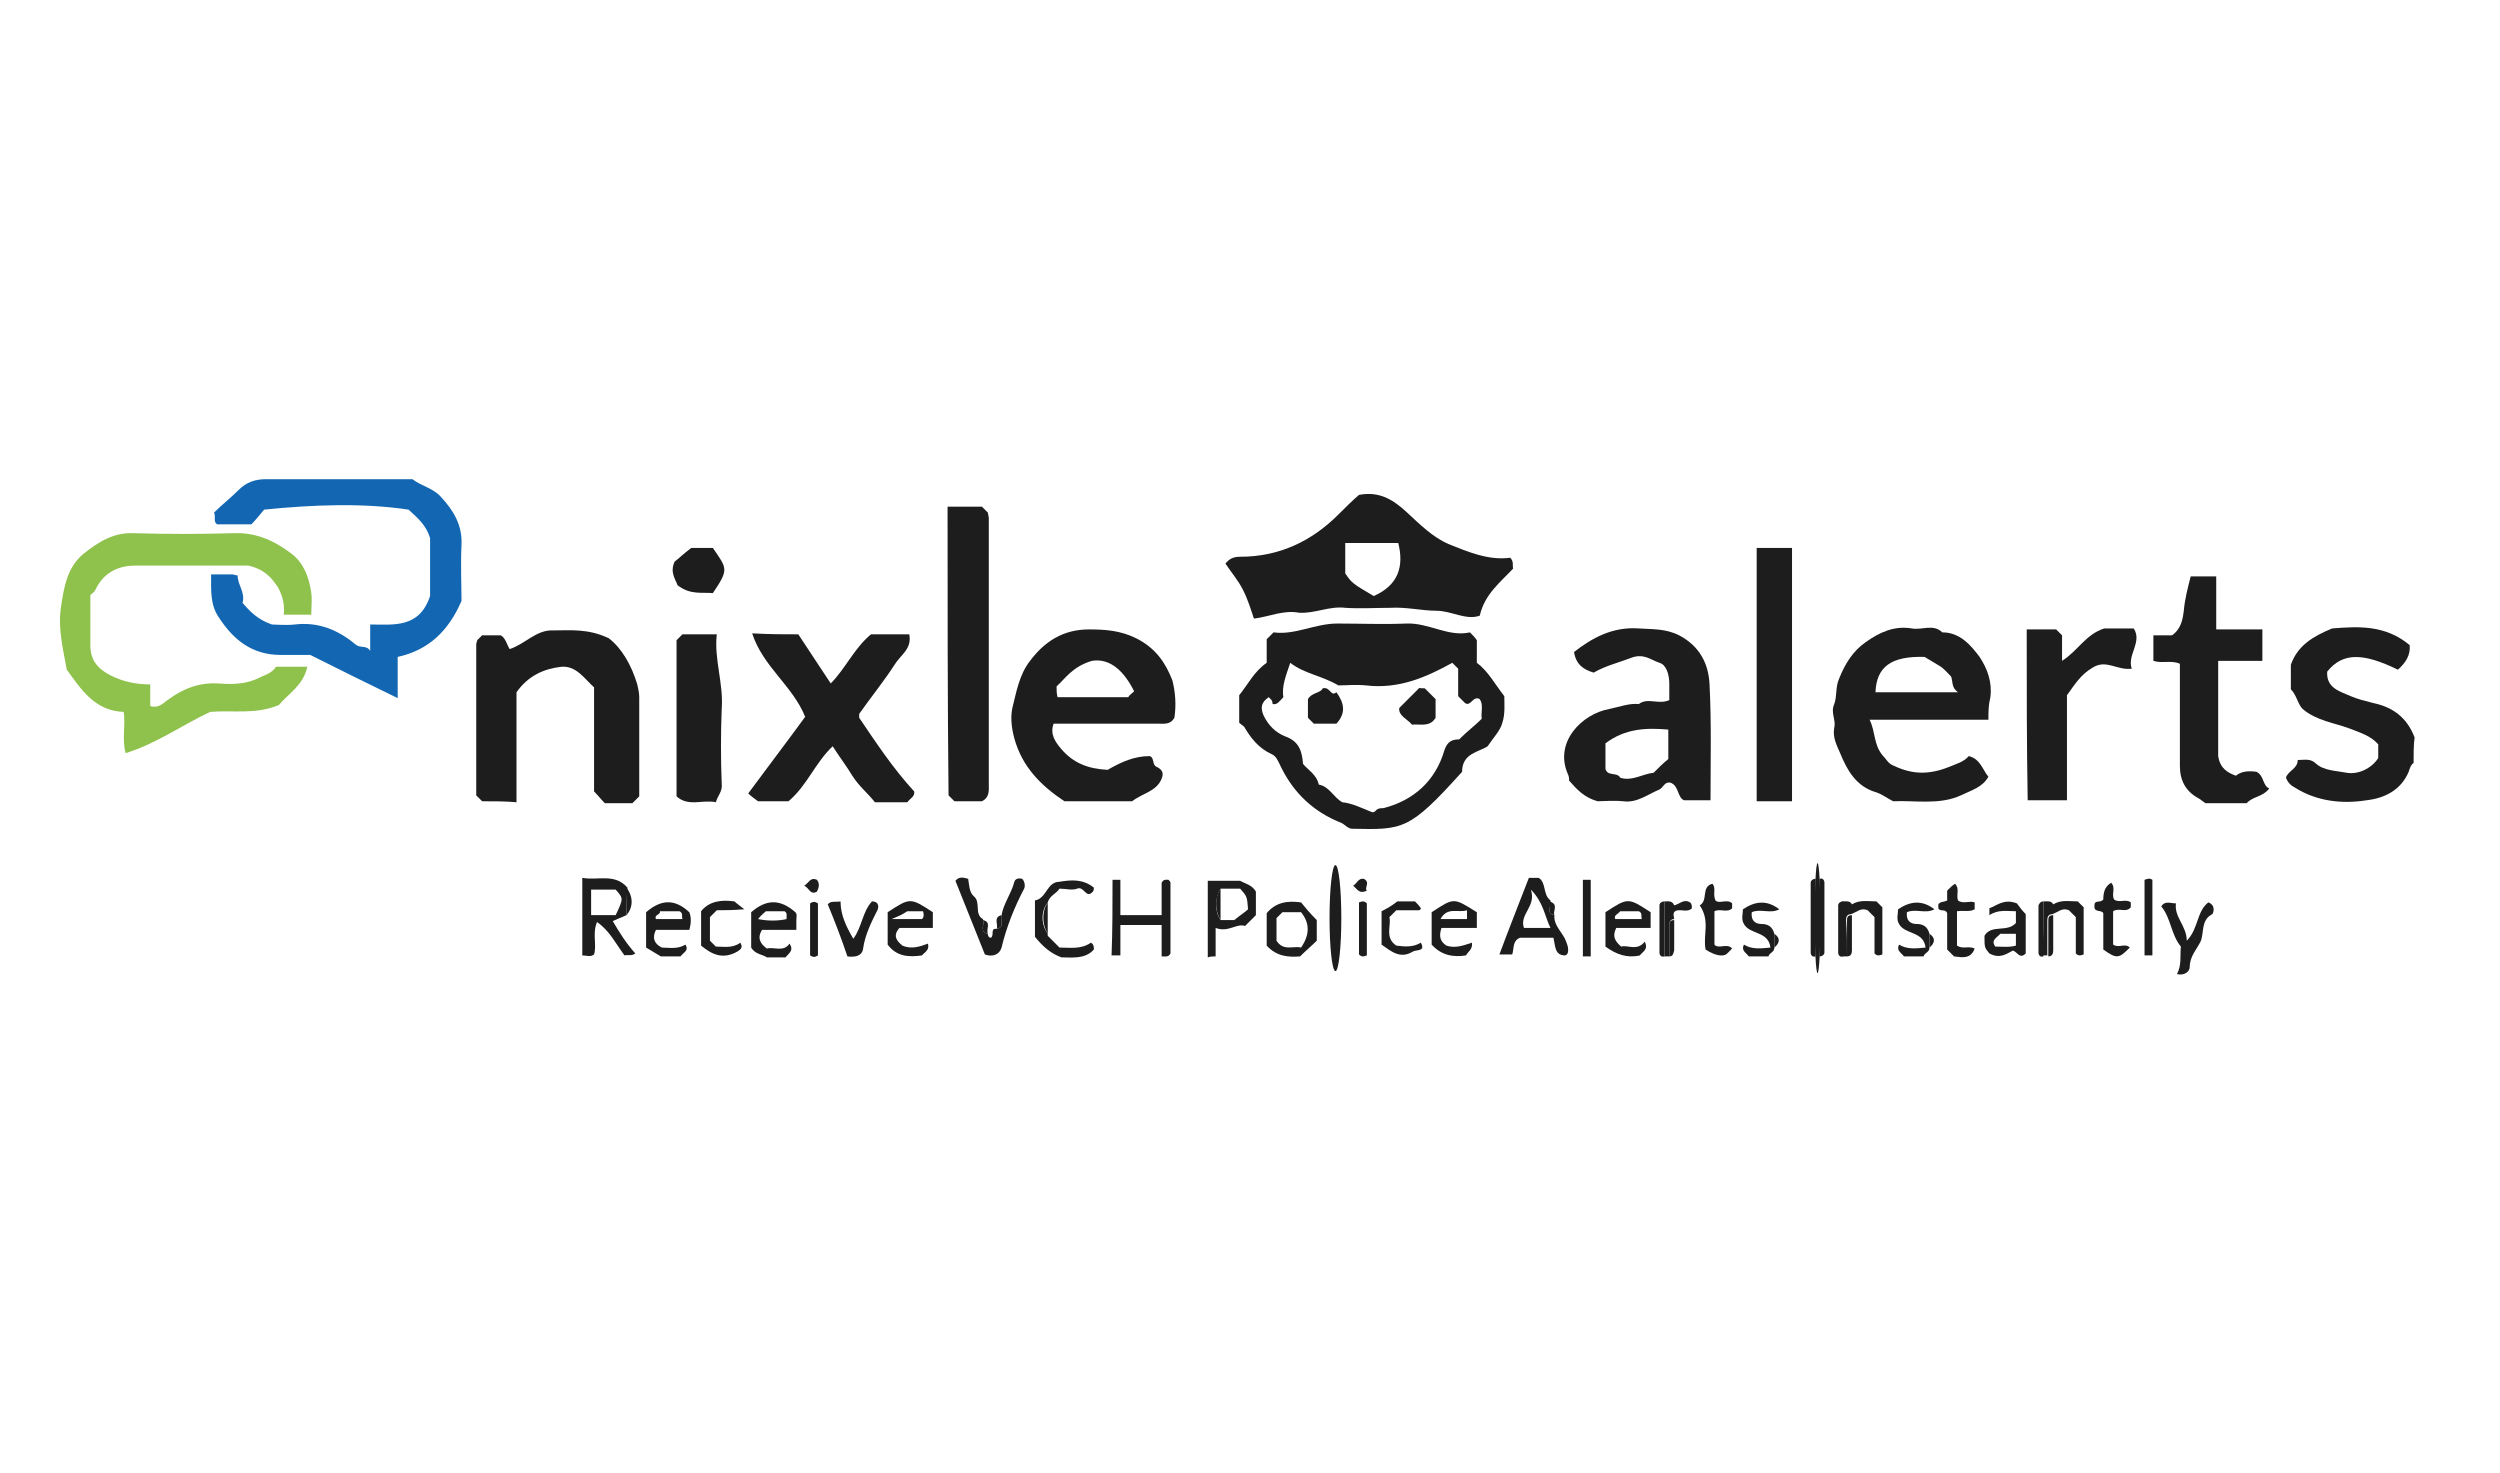 <?xml version="1.0" encoding="utf-8"?>
<!-- Generator: Adobe Illustrator 25.4.1, SVG Export Plug-In . SVG Version: 6.00 Build 0)  -->
<svg version="1.1" id="Layer_1" xmlns="http://www.w3.org/2000/svg" xmlns:xlink="http://www.w3.org/1999/xlink" x="0px" y="0px"
	 viewBox="0 0 254.6 150" style="enable-background:new 0 0 254.6 150;" xml:space="preserve">
<style type="text/css">
	.st0{fill:#1D1D1D;}
	.st1{fill:#1367B2;}
	.st2{fill:#8FC14D;}
</style>
<g>
	<path class="st0" d="M126.2,73.6c0-0.9,0-1.8,0-2.8c0.9-1.1,1.5-2.4,2.8-3.3c0-0.8,0-1.6,0-2.4c0.2-0.2,0.4-0.4,0.7-0.7
		c2.2,0.3,4.2-0.9,6.5-0.9s4.7,0.1,7,0s4.3,1.4,6.5,0.9c0.3,0.3,0.5,0.5,0.7,0.8c0,0.7,0,1.5,0,2.3c1.1,0.8,1.8,2.1,2.8,3.4
		c0,0.8,0.1,1.8-0.2,2.7c-0.2,0.8-0.9,1.5-1.5,2.4c-0.9,0.6-2.6,0.7-2.6,2.6c-5.4,6-6,5.9-11.2,5.8c-0.4,0-0.7-0.4-1.1-0.6
		c-2.8-1.1-4.8-3-6.1-5.6c-0.3-0.6-0.5-1.2-1-1.4c-1.3-0.6-2.1-1.6-2.8-2.8C126.6,73.9,126.4,73.8,126.2,73.6z M129.2,71
		c-0.7,0.5-0.9,1-0.5,1.9c0.5,1,1.2,1.7,2.2,2.1c1.4,0.5,1.7,1.5,1.8,2.8c0.5,0.6,1.4,1.1,1.6,2.1c1.1,0.2,1.5,1.3,2.4,1.8
		c1,0.1,2,0.6,3,1c0.3,0.1,0.4-0.2,0.6-0.3c0.2-0.1,0.4-0.1,0.6-0.1c3.1-0.8,5.3-2.8,6.2-5.9c0.3-0.9,0.8-1.1,1.5-1.1
		c0.8-0.8,1.6-1.4,2.3-2.1c-0.1-0.7,0.2-1.4-0.2-2c-0.7-0.4-0.9,0.8-1.5,0.4c-0.2-0.2-0.4-0.4-0.7-0.7c0-0.9,0-1.9,0-2.8
		c-0.2-0.2-0.4-0.4-0.6-0.6c-2.7,1.5-5.5,2.7-8.8,2.3c-1-0.1-2,0-2.8,0c-1.7-1-3.5-1.2-4.9-2.3c-0.4,1.2-0.9,2.4-0.7,3.5
		c-0.4,0.4-0.6,0.8-1.1,0.7C129.6,71.3,129.4,71.2,129.2,71z"/>
	<path class="st1" d="M21.5,58.5c0.9,0,1.5,0,2.2,0c0.1,0,0.3,0.1,0.5,0.1c0,1,0.8,1.7,0.5,2.8c0.7,0.8,1.5,1.7,3,2.2
		c0.5,0,1.4,0.1,2.3,0c2.5-0.3,4.5,0.6,6.3,2.1c0.4,0.3,1.1,0,1.4,0.6c0-0.8,0-1.7,0-2.7c2.4,0,5,0.4,6.1-2.9c0-1.9,0-4,0-5.9
		c-0.4-1.3-1.2-2-2.2-2.9c-4.7-0.7-9.7-0.5-14.7,0c-0.5,0.6-0.9,1.1-1.3,1.5c-1.3,0-2.4,0-3.5,0c-0.4-0.3-0.1-0.7-0.3-1.2
		c0.8-0.8,1.7-1.5,2.5-2.3c0.8-0.8,1.7-1.1,2.8-1.1c5,0,9.9,0,14.9,0c0.9,0.7,2.1,0.9,2.9,1.8c1.3,1.4,2.2,2.9,2.1,4.9
		c-0.1,2,0,4,0,5.7c-1.3,3-3.3,5-6.5,5.7c0,1.2,0,2.6,0,4.2c-3.1-1.5-5.9-2.9-8.9-4.4c-0.9,0-1.9,0-3,0c-2.9,0-4.8-1.5-6.3-3.8
		C21.4,61.6,21.5,60.2,21.5,58.5z"/>
	<path class="st2" d="M31.7,62.6c-1,0-1.8,0-2.8,0c0.1-1-0.1-1.9-0.6-2.8c-0.6-0.9-1.3-1.8-3-2.2c-3.4,0-7.5,0-11.5,0
		c-1.9,0-3.3,0.8-4.1,2.5c-0.1,0.2-0.3,0.3-0.5,0.5c0,1.7,0,3.4,0,5.1c0,1.5,0.7,2.4,2.1,3.1c1.2,0.6,2.5,0.9,4,0.9
		c0,0.8,0,1.5,0,2.2c0.9,0.3,1.4-0.4,1.9-0.7c1.5-1.1,3.1-1.7,5-1.6c1.3,0.1,2.6,0.1,3.8-0.4c0.8-0.4,1.7-0.6,2.1-1.3
		c1.1,0,2.1,0,3.2,0c-0.4,1.9-2,2.8-2.9,3.9c-2.4,1-4.7,0.5-7,0.7c-2.8,1.3-5.4,3.2-8.6,4.2c-0.4-1.4,0-2.8-0.2-4.2
		c-3-0.1-4.4-2.4-5.8-4.3C6.4,66,5.9,64,6.2,61.9c0.3-2,0.6-4.1,2.3-5.5c1.5-1.2,3.1-2.2,5.1-2.1c3.4,0.1,6.8,0.1,10.2,0
		c2.3-0.1,4.2,0.8,5.9,2.1c1.2,0.9,1.8,2.4,2,4C31.8,61.1,31.7,61.8,31.7,62.6z"/>
	<path class="st0" d="M127.7,63c-0.3-0.9-0.6-1.9-1.1-2.9s-1.2-1.8-1.8-2.7c0.4-0.5,0.8-0.7,1.5-0.7c4,0,7.3-1.6,10-4.3
		c0.7-0.7,1.4-1.4,2.1-2c2.1-0.4,3.5,0.5,4.9,1.8c1.3,1.2,2.6,2.5,4.2,3.2c2,0.8,4.1,1.7,6.3,1.4c0.4,0.4,0.2,0.8,0.3,1.1
		c-1.3,1.4-2.9,2.6-3.4,4.8c-1.4,0.5-2.9-0.5-4.4-0.5s-3.1-0.4-4.7-0.3c-1.5,0-3.1,0.1-4.6,0c-1.6-0.2-3.1,0.6-4.7,0.5
		C130.7,62.1,129.3,62.8,127.7,63z M137,58.4c0.7,1,0.7,1,2.9,2.3c2.5-1.1,3.1-3,2.5-5.4c-1.8,0-3.5,0-5.4,0
		C137,56.3,137,57.3,137,58.4z"/>
	<path class="st0" d="M119.6,73.1c-0.4,0.7-1,0.6-1.6,0.6c-3.6,0-7.1,0-10.7,0c-0.4,1.1,0.2,1.9,0.8,2.6c1.2,1.4,2.7,2,4.7,2.1
		c1.4-0.8,2.7-1.4,4.3-1.4c0.5,0.2,0.2,0.9,0.7,1.1c0.4,0.2,0.8,0.5,0.5,1.2c-0.5,1.3-2,1.5-3,2.3c-2.3,0-4.6,0-6.9,0
		c-2.4-1.6-4.3-3.5-5.1-6.4c-0.3-1.1-0.4-2.2-0.2-3.1c0.4-1.6,0.7-3.4,1.8-4.8c1.5-2,3.4-3.2,6-3.2c1.6,0,3.2,0.1,4.8,0.9
		c2,1,3,2.5,3.7,4.3C119.7,70.5,119.8,71.8,119.6,73.1z M115.5,70.4c-1-2-2.4-3.4-4.3-3.1c-2,0.6-2.7,1.8-3.6,2.6
		c0,0.4,0,0.7,0.1,1.1c2.4,0,4.8,0,7.2,0C115,70.8,115.3,70.6,115.5,70.4z"/>
	<path class="st0" d="M49.1,81.6c-0.1-0.1-0.4-0.4-0.6-0.6c0-5.1,0-10.3,0-15.4c0-0.1,0.1-0.3,0.1-0.4c0.2-0.2,0.3-0.3,0.5-0.5
		c0.6,0,1.3,0,1.9,0c0.5,0.3,0.6,0.9,0.9,1.4c1.6-0.5,2.7-2,4.5-1.9c1.7,0,3.5-0.2,5.6,0.8c1.3,1,2.3,2.7,2.9,4.7
		c0.1,0.4,0.2,0.9,0.2,1.3c0,3.4,0,6.8,0,10.1c-0.3,0.3-0.5,0.5-0.7,0.7c-0.9,0-1.9,0-2.8,0c-0.4-0.4-0.7-0.8-1.1-1.2
		c0-3.5,0-7.1,0-10.6c-1-0.9-1.8-2.2-3.3-2.1c-1.8,0.2-3.4,0.9-4.6,2.6c0,3.6,0,7.4,0,11.2C51.5,81.6,50.3,81.6,49.1,81.6z"/>
	<path class="st0" d="M202.5,73.3c-4,0-7.9,0-12.1,0c0.6,1.2,0.4,2.5,1.3,3.6c0.4,0.4,0.6,0.9,1.2,1.1c1.9,0.9,3.6,0.9,5.6,0.1
		c0.7-0.3,1.5-0.5,2-1.1c1.2,0.3,1.4,1.4,2,2.1c-0.6,1.1-1.8,1.4-2.8,1.9c-2.2,1-4.6,0.5-6.9,0.6c-0.6-0.3-1.1-0.7-1.7-0.9
		c-2.1-0.6-3-2.3-3.7-4c-0.3-0.7-0.8-1.6-0.6-2.6c0.2-0.8-0.4-1.5,0-2.4c0.3-0.8,0.1-1.7,0.5-2.6c0.6-1.5,1.4-2.8,2.7-3.7
		c1.4-1,2.9-1.7,4.7-1.4c1,0.2,2.2-0.5,3.1,0.4c1.8,0,2.9,1.3,3.8,2.5c0.8,1.2,1.3,2.6,1.1,4.1C202.5,71.8,202.5,72.5,202.5,73.3z
		 M191,70.5c2.7,0,5.5,0,8.4,0c-0.7-0.5-0.5-1.1-0.7-1.6c-0.4-0.4-0.7-0.8-1.2-1.1s-1-0.6-1.5-0.9C192.6,66.8,191.1,67.9,191,70.5z"
		/>
	<path class="st0" d="M170,71.3c0-0.6,0-1.1,0-1.7c0-0.9-0.3-1.9-1-2.1c-0.9-0.3-1.6-1-2.9-0.5c-1.3,0.5-2.6,0.8-3.8,1.5
		c-1-0.3-1.8-0.8-2-2.1c1.8-1.4,3.9-2.6,6.6-2.4c1.4,0.1,2.7,0,4.1,0.7c2.1,1.1,3,2.9,3.1,5c0.2,3.9,0.1,7.8,0.1,11.8
		c-0.9,0-1.7,0-2.7,0c-0.7-0.3-0.5-1.5-1.4-1.8c-0.6-0.1-0.7,0.5-1.1,0.7c-1.2,0.5-2.3,1.4-3.7,1.2c-1-0.1-2,0-2.6,0
		c-1.4-0.4-2.1-1.2-2.9-2.1c0-0.1,0-0.4-0.1-0.6c-1.5-3.3,1.4-6.2,4.2-6.7c1-0.2,2-0.6,3-0.5C167.8,71,168.9,71.8,170,71.3z
		 M163.5,75.7c0,1,0,1.8,0,2.6c0.2,0.8,1.2,0.3,1.5,0.9c1.2,0.4,2.3-0.4,3.4-0.5c0.5-0.5,1-1,1.5-1.4c0-1,0-2,0-3
		C167.6,74.1,165.5,74.2,163.5,75.7z"/>
	<path class="st0" d="M81.3,64.6c1.1,1.7,2.2,3.3,3.3,5c1.5-1.5,2.4-3.6,4.1-5c1.3,0,2.6,0,3.9,0c0.3,1.5-0.9,2.1-1.5,3.1
		c-1.1,1.7-2.4,3.3-3.6,5c0,0.1,0,0.2,0,0.4c1.7,2.5,3.4,5.1,5.6,7.5c0.1,0.5-0.4,0.7-0.7,1.1c-1.1,0-2.2,0-3.3,0
		c-0.7-0.9-1.6-1.6-2.3-2.7c-0.6-1-1.3-1.9-2-3c-1.8,1.7-2.6,4-4.5,5.6c-1.1,0-2.1,0-3.1,0c-0.4-0.3-0.7-0.5-1-0.8
		c2-2.7,3.9-5.2,5.8-7.8c-1.3-3.2-4.3-5.1-5.4-8.5C78.4,64.6,79.8,64.6,81.3,64.6z"/>
	<path class="st0" d="M96.5,51.6c1.2,0,2.4,0,3.5,0c0.2,0.2,0.4,0.4,0.6,0.6c0,0.1,0.1,0.4,0.1,0.6c0,9,0,18,0,27
		c0,0.7,0.1,1.4-0.7,1.8c-0.9,0-1.9,0-2.8,0c-0.2-0.2-0.4-0.4-0.6-0.6C96.5,71.3,96.5,61.6,96.5,51.6z"/>
	<path class="st0" d="M245.8,77.7c-0.3,0.2-0.4,0.6-0.5,0.9c-0.8,1.9-2.5,2.7-4.3,2.9c-2.5,0.4-5.1,0.1-7.3-1.3
		c-0.4-0.2-0.7-0.5-0.9-1c0.2-0.7,1.2-0.9,1.2-1.8c0.7,0,1.3-0.2,1.9,0.4c0.8,0.7,2.1,0.7,3.1,0.9c1.1,0.2,2.5-0.4,3.2-1.5
		c0-0.5,0-1,0-1.4c-0.8-0.9-1.9-1.2-2.9-1.6c-1.6-0.6-3.4-0.8-4.8-2c-0.5-0.5-0.6-1.4-1.2-2c0-0.9,0-1.8,0-2.5
		c0.7-2,2.3-2.9,4.2-3.7c2.6-0.2,5.4-0.4,7.9,1.7c0.1,1-0.4,1.8-1.2,2.5c-3.5-1.7-5.6-1.8-7.2,0.2c-0.1,1.7,1.3,2,2.4,2.5
		c0.7,0.3,1.5,0.5,2.3,0.7c1.9,0.4,3.4,1.4,4.2,3.5C245.8,75.9,245.8,76.8,245.8,77.7z"/>
	<path class="st0" d="M225.7,64.1c1.7,0,3.1,0,4.7,0c0,1.1,0,2,0,3.2c-1.4,0-2.9,0-4.5,0c0,3.5,0,6.7,0,9.7c0.2,1.3,1,1.7,1.8,2
		c0.6-0.5,1.4-0.5,2.1-0.4c0.8,0.4,0.6,1.4,1.3,1.7c-0.7,0.9-1.7,0.8-2.3,1.5c-1.4,0-2.8,0-4.2,0c-0.3-0.2-0.5-0.4-0.7-0.5
		c-1.3-0.7-1.9-1.8-1.9-3.3c0-3.5,0-6.9,0-10.4c-0.9-0.4-1.8,0-2.7-0.3c0-0.8,0-1.6,0-2.6c0.7,0,1.4,0,1.9,0c1-0.7,1.1-1.8,1.2-2.5
		c0.1-1.2,0.4-2.3,0.7-3.5c0.8,0,1.6,0,2.6,0C225.7,60.3,225.7,62.1,225.7,64.1z"/>
	<path class="st0" d="M206.4,64.1c1.1,0,2,0,3,0c0.2,0.2,0.4,0.4,0.6,0.6c0,0.7,0,1.6,0,2.6c1.6-1,2.4-2.7,4.3-3.3c0.8,0,1.9,0,3,0
		c0.9,1.4-0.7,2.7-0.2,4.1c-1.5,0.2-2.6-1-4-0.1c-1.2,0.7-1.8,1.7-2.6,2.8c0,3.4,0,7,0,10.7c-1.4,0-2.7,0-4,0
		C206.4,75.8,206.4,70.1,206.4,64.1z"/>
	<path class="st0" d="M178.9,55.8c1.2,0,2.3,0,3.6,0c0,8.6,0,17.2,0,25.8c-1.2,0-2.3,0-3.6,0C178.9,73,178.9,64.4,178.9,55.8z"/>
	<path class="st0" d="M72.9,81.7c-1.3-0.3-2.8,0.5-4-0.6c0-5.4,0-10.7,0-15.9c0.2-0.2,0.4-0.4,0.6-0.6c1.1,0,2.2,0,3.5,0
		c-0.3,2.5,0.7,5,0.5,7.6c-0.1,2.5-0.1,5.1,0,7.6C73.6,80.6,73.1,81,72.9,81.7z"/>
	<path class="st0" d="M63.8,93.2c-0.5,0.2-0.9,0.4-1.4,0.6c0.7,1.2,1.4,2.3,2.3,3.3c-0.4,0.3-0.8,0.1-1.1,0.2
		c-0.9-1.2-1.5-2.5-2.8-3.4c-0.5,1.2,0,2.3-0.3,3.3c-0.4,0.3-0.7,0.1-1.2,0.1c0-2.6,0-5.2,0-7.9c1.6,0.3,3.3-0.5,4.6,1
		C63.8,91.4,63.8,92.3,63.8,93.2z M62.7,93.2c0.8-1.7,0.8-1.7,0-2.6c-0.9,0-1.7,0-2.5,0c0,0.9,0,1.7,0,2.6
		C61,93.2,61.8,93.2,62.7,93.2z"/>
	<path class="st0" d="M69,59.6c-0.2-0.6-0.8-1.3-0.3-2.4c0.4-0.3,0.9-0.8,1.7-1.4c0.6,0,1.4,0,2.2,0c1.4,2.1,1.7,2.1,0,4.6
		C71.4,60.3,70.3,60.6,69,59.6z"/>
	<path class="st0" d="M158.3,93.2c-0.1,1.1,0.9,1.8,1.2,2.7c0.1,0.3,0.2,0.5,0.2,0.8c0,0.2,0,0.5-0.3,0.6c-1.1,0-1-1-1.2-1.8
		c-1.1,0-2.3,0-3.4,0c-0.8,0.3-0.6,1.2-0.8,1.7c-0.4,0-0.8,0-1.3,0c1-2.7,2-5.2,3-7.8c0.3,0,0.6,0,1,0c0.8,0.5,0.4,1.7,1.2,2.3
		C158,92.3,157.4,93,158.3,93.2z M155.2,94.5c1,0,1.8,0,2.7,0c-0.6-1.2-0.7-2.6-2-3.9C156.5,92.3,154.7,93.1,155.2,94.5z"/>
	<path class="st0" d="M113.3,89.6c0.3,0,0.5,0,0.8,0c0,1.2,0,2.3,0,3.6c1.4,0,2.8,0,4.2,0c0-1.2,0-2.3,0-3.3
		c0.2-0.4,0.5-0.3,0.7-0.3c0.1,0.1,0.2,0.2,0.2,0.3c0,2.5,0,4.9,0,7.2c-0.2,0.4-0.5,0.3-0.9,0.3c0-1,0-2.1,0-3.2c-1.5,0-2.8,0-4.2,0
		c0,1,0,2.1,0,3.1c-0.4,0-0.6,0-0.9,0C113.3,94.8,113.3,92.2,113.3,89.6z"/>
	<path class="st0" d="M100.6,95.1c0,0.2,0.1,0.4,0.3,0.4c0.4-0.2-0.1-1,0.6-0.9c0.9-0.2,0.3-0.9,0.5-1.4c0.2-1.2,1-2.2,1.3-3.4
		c0.1-0.3,0.4-0.4,0.8-0.3c0.3,0.3,0.3,0.8,0.2,1c-1,1.9-1.8,3.9-2.3,6c-0.2,0.7-0.9,1-1.7,0.7c-1-2.5-2-5-3-7.5
		c0.4-0.5,0.9-0.3,1.3-0.2c0.1,0.6,0.1,1.4,0.6,1.8c0.7,0.6,0,1.8,0.9,2.3C100.3,94.1,99.7,94.9,100.6,95.1z"/>
	<path class="st0" d="M123.8,94.5c0,1.2,0,2,0,2.9c-0.3,0-0.5,0-0.8,0.1c0-2.6,0-5.2,0-7.8c1.1,0,2.2,0,3.3,0
		c0.5,0.3,1.2,0.4,1.6,1.1c0,0.7,0,1.5,0,2.4c-0.3,0.3-0.7,0.7-1.1,1.1C125.9,94,125.1,95,123.8,94.5z M124.3,90.5
		c-0.6,1-0.6,2.3,0,3.2c0.5,0,1.1,0,1.4,0c0.6-0.5,1.1-0.8,1.4-1.1c-0.1-1.3-0.1-1.3-0.8-2.1C125.7,90.5,125,90.5,124.3,90.5z"/>
	<path class="st0" d="M106.7,95.1c0,0.1,0,0.2,0,0.2c0.4,0.4,0.8,0.8,1.2,1.2c1.1,0,2.2,0.2,3.2-0.5c0.3,0.2,0.3,0.4,0.3,0.7
		c-0.9,1-2.2,0.8-3.3,0.8c-1.1-0.4-1.9-1.1-2.7-2.1c0-1.2,0-2.5,0-3.7c1.2-0.2,1.2-1.9,2.5-1.9c1.2-0.2,2.4-0.3,3.5,0.6
		c0,0.1,0,0.3-0.1,0.4c-0.7,0.8-0.9-0.6-1.6-0.3c-0.5,0.2-1.2,0-1.8,0c-0.3,0.5-1,0.7-1.2,1.4C106,92.8,106,94.1,106.7,95.1z"/>
	<path class="st0" d="M168.1,92.9c0,0.5,0,1,0,1.6c-1.2,0-2.4,0-3.5,0c-0.4,0.8-0.2,1.3,0.5,1.9c0.7-0.2,1.6,0.5,2.4-0.5
		c0.4,0.8-0.2,1-0.5,1.4c-1.3,0.3-2.4-0.1-3.5-0.9c0-1.2,0-2.3,0-3.5C165.8,91.4,165.8,91.4,168.1,92.9z M165,92.8
		c-0.2,0.3-0.7,0.4-0.5,0.8c0.9,0,1.8,0,2.7,0c-0.1-0.3,0.1-0.6-0.3-0.8C166.3,92.8,165.7,92.8,165,92.8z"/>
	<path class="st0" d="M146.8,94.5c-0.3,0.9-0.1,1.4,0.5,1.8c0.9,0.3,1.7,0,2.6-0.3c0.1,0.7-0.4,0.9-0.6,1.3c-1.3,0.2-2.5,0-3.5-1.1
		c0-1.1,0-2.2,0-3.3c2.3-1.5,2.2-1.5,4.6,0c0,0.5,0,1,0,1.6C149.2,94.5,148.1,94.5,146.8,94.5z M146.7,93.6c1,0,1.8,0,2.7,0
		c0-0.3,0-0.5,0-0.9C148.5,93,147.4,92.3,146.7,93.6z"/>
	<path class="st0" d="M65.8,92.9c1.5-1.3,2.9-1.4,4.4,0c0.2,0.5,0.2,1.1,0,1.8c-1.2,0-2.3,0-3.4,0c-0.4,0.8-0.2,1.4,0.6,1.8
		c0.7,0,1.6,0.2,2.4-0.3c0.4,0.6-0.2,0.8-0.5,1.2c-0.6,0-1.3,0-2,0c-0.5-0.3-1-0.6-1.5-0.9C65.8,95.3,65.8,94.1,65.8,92.9z
		 M67.2,92.8c0.1,0.4-0.6,0.3-0.4,0.8c0.9,0,1.8,0,2.7,0c-0.1-0.3,0.1-0.6-0.3-0.8C68.6,92.8,67.9,92.8,67.2,92.8z"/>
	<path class="st0" d="M94.5,96.1c0.2,0.7-0.4,0.9-0.6,1.2c-1.4,0.2-2.6,0.1-3.5-1.1c0-1.1,0-2.2,0-3.3c2.3-1.5,2.3-1.5,4.6,0
		c0,0.5,0,1,0,1.6c-1.1,0-2.3,0-3.4,0c-0.7,0.8-0.3,1.3,0.3,1.8C92.8,96.7,93.7,96.4,94.5,96.1z M90.8,93.6c1.4,0,2.3,0,3.1,0
		c0.2-0.2,0.2-0.5,0.1-0.8c-0.7,0-1.4,0-1.6,0C91.8,93.2,91.5,93.3,90.8,93.6z"/>
	<path class="st0" d="M76.5,92.9c1.5-1.3,2.9-1.4,4.5,0c0.2,0.2,0.1,0.5,0.1,0.8s0,0.6,0,1c-1.3,0-2.4,0-3.5,0
		c-0.5,0.8-0.2,1.4,0.5,1.9c0.7-0.2,1.7,0.4,2.3-0.5c0.5,0.7-0.1,1-0.4,1.4c-0.5,0-1.1,0-1.9,0c-0.4-0.3-1.2-0.3-1.6-1
		C76.5,95.3,76.5,94.1,76.5,92.9z M77.2,93.6c1,0.2,2,0.2,2.9,0c0-0.4,0.1-0.6-0.2-0.8c-0.6,0-1.3,0-1.9,0
		C77.8,93,77.5,93.2,77.2,93.6z"/>
	<path class="st0" d="M129,96.3c0-1,0-2.1,0-3.3c0.9-1.1,2.1-1.3,3.5-1.1c0.4,0.5,0.9,1.1,1.6,1.8c0,0.5,0,1.3,0,2.1
		c-0.5,0.5-1.1,1-1.7,1.6C131.2,97.5,130,97.4,129,96.3z M132.5,96.5c0.9-1.3,0.9-2.5,0-3.6c-0.7,0-1.3,0-1.9,0
		c-0.2,0.2-0.4,0.4-0.6,0.6c0,0.8,0,1.6,0,2.3C130.7,96.9,131.7,96.3,132.5,96.5z"/>
	<path class="st0" d="M221.7,99.2c0.5-0.9,0.3-1.9,0.4-2.8c-1-1.2-1-2.9-2-4.1c0.4-0.6,0.9-0.3,1.5-0.3c-0.2,1.4,1.1,2.3,1.1,3.8
		c1.2-1.2,1-3,2.2-3.9c0.8,0.3,0.5,1.1,0.4,1.2c-1.2,0.6-0.8,1.9-1.2,2.8c-0.4,0.8-1.1,1.5-1.1,2.6C223,98.9,222.5,99.4,221.7,99.2z
		"/>
	<path class="st0" d="M205.3,94c0-0.3,0-0.7,0-1.2c-0.9,0-1.8-0.2-2.7,0.4c0-0.4,0-0.5,0-0.7c0.8-0.3,1.5-1,2.8-0.5
		c0.1,0.1,0.4,0.6,0.9,1.1c0,1.2,0,2.6,0,4c-0.6,0.6-0.8-0.1-1.3-0.3c-0.6,0.3-1.3,0.9-2.4,0.3c-0.5-0.6-0.5-0.6-0.5-1.8
		C202.8,94.1,204.4,95,205.3,94z M203.7,95.1c-0.3,0.4-1,0.6-0.5,1.3c0.7,0,1.4,0.1,2.1-0.1c0-0.5,0-0.8,0-1.2
		C204.7,95.1,204.2,95.1,203.7,95.1z"/>
	<path class="st0" d="M84.3,92.1c0.3-0.4,0.8-0.2,1.3-0.3c0,1.4,0.6,2.6,1.3,3.8c0.9-1.2,0.9-2.7,1.9-3.8c0.8,0,0.7,0.7,0.5,1
		c-0.6,1.2-1.2,2.4-1.4,3.8c-0.1,0.8-0.9,0.9-1.6,0.8C85.7,95.6,85,93.8,84.3,92.1z"/>
	<path class="st0" d="M199.3,92.8c0,1.3,0,2.4,0,3.5c0.6,0.4,1.2,0,1.8,0.3c-0.4,1.1-1.3,0.9-2.1,0.8c-0.2-0.2-0.4-0.4-0.7-0.7
		c0-1.2,0-2.4,0-3.7c-0.2-0.5-0.7-0.1-0.9-0.5c0-0.2,0-0.3,0-0.4c0.2-0.3,0.5-0.2,0.9-0.4c0-0.3,0-0.7,0-1c0.3-0.3,0.5-0.5,0.8-0.7
		c0.5,0.5,0.1,1.1,0.3,1.7c0.5,0.4,1.2,0,1.7,0.2c0,0.3,0,0.5,0,0.7C200.6,92.9,200,92.7,199.3,92.8z"/>
	<path class="st0" d="M214.2,96.7c0-1.3,0-2.5,0-3.7c-0.2-0.4-1,0-0.9-0.8c0-0.6,0.6-0.2,0.9-0.6c0-0.6,0.1-1.3,0.8-1.7
		c0.5,0.5,0,1.2,0.3,1.7c0.5,0.4,1.2-0.1,1.7,0.3c0,0.2,0,0.3,0,0.5c-0.5,0.6-1.2,0-1.8,0.4c0,1.1,0,2.3,0,3.4
		c0.6,0.4,1.2-0.2,1.7,0.3C215.8,97.6,215.6,97.7,214.2,96.7z"/>
	<path class="st0" d="M208.1,91.8c0.4,0,0.8-0.1,1,0.3c0.8-0.5,1.7-0.3,2.5-0.3c0.2,0.2,0.3,0.3,0.6,0.6c0,1.6,0,3.2,0,4.8
		c-0.3,0.1-0.5,0.2-0.8-0.1c0-1.2,0-2.5,0-3.7c-0.3-0.3-0.5-0.5-0.7-0.7c-0.7-0.3-1.1,0.2-1.7,0.4c-0.4,0-0.5,0.3-0.5,0.6
		c0,1.2,0,2.4,0,3.6c-0.2,0-0.3,0-0.5,0C208.1,95.5,208.1,93.7,208.1,91.8z"/>
	<path class="st0" d="M188.1,97.4c-0.2,0-0.3,0-0.5,0c0-1.9,0-3.7,0-5.6c0.4,0,0.8-0.1,1,0.3c0.8-0.5,1.7-0.3,2.5-0.3
		c0.2,0.2,0.3,0.3,0.6,0.6c0,1.6,0,3.2,0,4.8c-0.3,0.1-0.5,0.2-0.8-0.1c0-1.2,0-2.5,0-3.7c-0.3-0.3-0.5-0.5-0.7-0.7
		c-0.7-0.3-1.1,0.2-1.7,0.4c-0.4,0-0.5,0.3-0.5,0.6C188.1,95,188.1,96.2,188.1,97.4z"/>
	<path class="st0" d="M173.1,92.2c0.9-0.5,0.1-1.9,1.3-2.2c0.4,0.5,0,1,0.3,1.7c0.4,0.4,1.2-0.2,1.7,0.3c0,0.2,0,0.4,0,0.5
		c-0.5,0.5-1.2,0-1.8,0.3c0,1.1,0,2.2,0,3.4c0.4,0.5,1.3-0.2,1.8,0.4c-0.2,0.2-0.4,0.4-0.5,0.5c-0.4,0.4-1.3,0.2-2.2-0.4
		C173.4,95.3,174.2,93.8,173.1,92.2z"/>
	<path class="st0" d="M180.7,96.5c0,0.5-0.5,0.5-0.6,0.9c-0.7,0-1.4,0-2,0c-0.3-0.4-0.8-0.6-0.5-1.2c0.8,0.5,1.7,0.4,2.7,0.3
		c-0.2-1.7-2.1-1.3-2.7-2.4c-0.3-0.5-0.1-1-0.1-1.5c1.2-0.8,2.4-1,3.7,0c-0.9,0.5-1.9-0.1-2.8,0.3c-0.1,0.8,0.3,1.2,1,1.2
		s1.1,0.3,1.3,1C180.7,95.5,180.7,96,180.7,96.5z"/>
	<path class="st0" d="M196.5,96.5c0,0.5-0.5,0.5-0.6,0.9c-0.7,0-1.4,0-2,0c-0.3-0.4-0.8-0.6-0.5-1.2c0.8,0.5,1.7,0.4,2.7,0.3
		c-0.2-1.7-2.1-1.3-2.7-2.4c-0.3-0.5-0.1-1-0.1-1.5c1.2-0.8,2.4-1,3.7,0c-0.9,0.5-1.9-0.1-2.8,0.3c-0.1,0.8,0.3,1.2,1,1.2
		s1.1,0.3,1.3,1C196.5,95.5,196.5,96,196.5,96.5z"/>
	<path class="st0" d="M73,92.7c-0.4,0.4-0.6,0.6-0.7,0.7c0,0.8,0,1.7,0,2.4c0.2,0.2,0.4,0.4,0.6,0.6c0.8,0,1.7,0.2,2.5-0.4
		c0.2,0.4,0.2,0.6-0.3,0.9c-1.4,0.8-2.5,0.4-3.7-0.6c0-1.1,0-2.2,0-3.5c0.8-1,2-1.2,3.4-1c0.2,0.2,0.5,0.4,1,0.8
		C74.6,92.7,73.7,92.7,73,92.7z"/>
	<path class="st0" d="M140.7,92.8c0.6-0.3,1.1-0.6,1.6-1c0.5,0,1.1,0,1.8,0c0.2,0.2,0.4,0.4,0.6,0.7c0,0.1-0.1,0.2-0.2,0.2
		c-0.8,0-1.5,0-2.3,0c-0.2,0.2-0.5,0.5-0.7,0.7c0.2,0.9-0.5,2.1,0.7,2.9c0.8,0.1,1.7,0.2,2.5-0.3c0.5,0.9-0.4,0.7-0.8,0.9
		c-1.3,0.8-2.2,0-3.2-0.7C140.7,95.3,140.7,94.1,140.7,92.8z"/>
	<path class="st0" d="M162,97.4c-0.3,0-0.5,0-0.8,0c0-2.6,0-5.2,0-7.8c0.3,0,0.5,0,0.8,0C162,92.2,162,94.8,162,97.4z"/>
	<path class="st0" d="M218.4,89.6c0.3-0.1,0.5-0.2,0.8,0c0,2.5,0,5.1,0,7.7c-0.3,0-0.5,0-0.8,0C218.4,94.7,218.4,92.2,218.4,89.6z"
		/>
	<ellipse class="st0" cx="136" cy="93.5" rx="0.6" ry="5.4"/>
	<path class="st0" d="M82.5,92c0.3-0.2,0.5-0.2,0.8,0c0,1.7,0,3.5,0,5.3c-0.3,0.2-0.5,0.2-0.8,0C82.5,95.5,82.5,93.7,82.5,92z"/>
	<path class="st0" d="M138.4,91.9c0.3-0.1,0.5-0.2,0.8,0.1c0,1.7,0,3.5,0,5.3c-0.3,0.1-0.5,0.2-0.8-0.1
		C138.4,95.5,138.4,93.7,138.4,91.9z"/>
	<path class="st0" d="M170,97.4c-0.2,0-0.3,0-0.5,0c0-1.9,0-3.7,0-5.6c0.4,0,0.8-0.1,1,0.4c0.5-0.1,1-0.7,1.6-0.3
		c0.2,0.1,0.2,0.4,0.2,0.6c-0.5,0.5-1.2,0-1.7,0.3c-0.3,0.2-0.1,0.6-0.1,0.8c-0.4,0-0.5,0.3-0.5,0.6C170,95.3,170,96.4,170,97.4z"/>
	<path class="st0" d="M185.3,89.5c0.3-0.1,0.5,0.1,0.5,0.4c0,2.4,0,4.8,0,7.1c0,0.2-0.2,0.4-0.5,0.4
		C185.3,94.8,185.3,92.2,185.3,89.5z"/>
	<ellipse class="st0" cx="185.1" cy="93.5" rx="0.3" ry="5.6"/>
	<path class="st0" d="M184.9,89.5c0,2.6,0,5.2,0,7.9c-0.3,0.1-0.5-0.1-0.5-0.4c0-2.4,0-4.8,0-7.1C184.4,89.7,184.6,89.5,184.9,89.5z
		"/>
	<path class="st0" d="M187.7,91.8c0,1.9,0,3.7,0,5.6c-0.3,0.1-0.5-0.1-0.5-0.4c0-1.6,0-3.2,0-4.8C187.2,92,187.4,91.8,187.7,91.8z"
		/>
	<path class="st0" d="M208.1,91.8c0,1.9,0,3.7,0,5.6c-0.3,0.1-0.5-0.1-0.5-0.4c0-1.6,0-3.2,0-4.8C207.7,92,207.8,91.8,208.1,91.8z"
		/>
	<path class="st0" d="M169.5,91.8c0,1.9,0,3.7,0,5.6c-0.3,0.1-0.5-0.1-0.5-0.4c0-1.6,0-3.2,0-4.8C169,92,169.2,91.8,169.5,91.8z"/>
	<path class="st0" d="M188.1,97.4c0-1.2,0-2.4,0-3.6c0-0.3,0-0.6,0.5-0.6c0,1.2,0,2.4,0,3.6C188.6,97.1,188.5,97.4,188.1,97.4z"/>
	<path class="st0" d="M208.6,97.4c0-1.2,0-2.4,0-3.6c0-0.3,0-0.6,0.5-0.6c0,1.2,0,2.4,0,3.6C209.1,97.1,209,97.4,208.6,97.4z"/>
	<path class="st0" d="M170,97.4c0-1,0-2.1,0-3.1c0-0.3,0-0.6,0.5-0.6c0,1,0,2.1,0,3.1C170.4,97.1,170.4,97.4,170,97.4z"/>
	<path class="st0" d="M137.8,90.2c0.4-0.2,0.5-0.8,1.1-0.7c0.7,0.4,0,0.9,0.3,1.2C138.4,91.1,138.2,90.5,137.8,90.2z"/>
	<path class="st0" d="M106.7,95.1c-0.6-1-0.6-2.3,0-3.2C106.7,92.9,106.7,94,106.7,95.1z"/>
	<path class="st0" d="M83.2,89.6c0.3,0.4,0.2,0.8,0,1.2c-0.7,0.4-0.8-0.4-1.3-0.6C82.4,89.9,82.5,89.3,83.2,89.6z"/>
	<path class="st0" d="M63.8,93.2c0-0.9,0-1.9,0-2.8C64.5,91.3,64.5,92.4,63.8,93.2z"/>
	<path class="st0" d="M180.7,96.5c0-0.5,0-0.9,0-1.4C181.3,95.5,181.3,96,180.7,96.5z"/>
	<path class="st0" d="M100.6,95.1c-0.9-0.2-0.3-0.9-0.5-1.4C101,93.9,100.4,94.6,100.6,95.1z"/>
	<path class="st0" d="M102,93.2c-0.2,0.5,0.4,1.2-0.5,1.4C101.7,94.2,101.1,93.4,102,93.2z"/>
	<path class="st0" d="M196.5,96.5c0-0.5,0-0.9,0-1.4C197.1,95.5,197.1,96,196.5,96.5z"/>
	<path class="st0" d="M158.3,93.2c-0.9-0.2-0.3-0.9-0.5-1.4C158.8,92.1,158.1,92.8,158.3,93.2z"/>
	<path class="st0" d="M124.3,90.5c0,1.1,0,2.2,0,3.2C123.7,92.7,123.7,91.4,124.3,90.5z"/>
	<path class="st0" d="M133.8,73.7c-0.2-0.2-0.4-0.4-0.6-0.6c0-0.7,0-1.3,0-1.9c0.4-0.7,1.3-0.6,1.5-1.1c0.8-0.2,0.8,0.9,1.4,0.4
		c0.8,1.1,1,2.1,0,3.2C135.6,73.7,134.7,73.7,133.8,73.7z"/>
	<path class="st0" d="M145.1,70.1c0.4,0.4,0.8,0.8,1.1,1.1c0,0.7,0,1.4,0,1.9c-0.6,1-1.6,0.6-2.4,0.7c-0.5-0.6-1.4-0.9-1.3-1.7
		c0.7-0.7,1.3-1.3,2.1-2.1C144.4,70.1,144.8,70.1,145.1,70.1z"/>
</g>
</svg>
